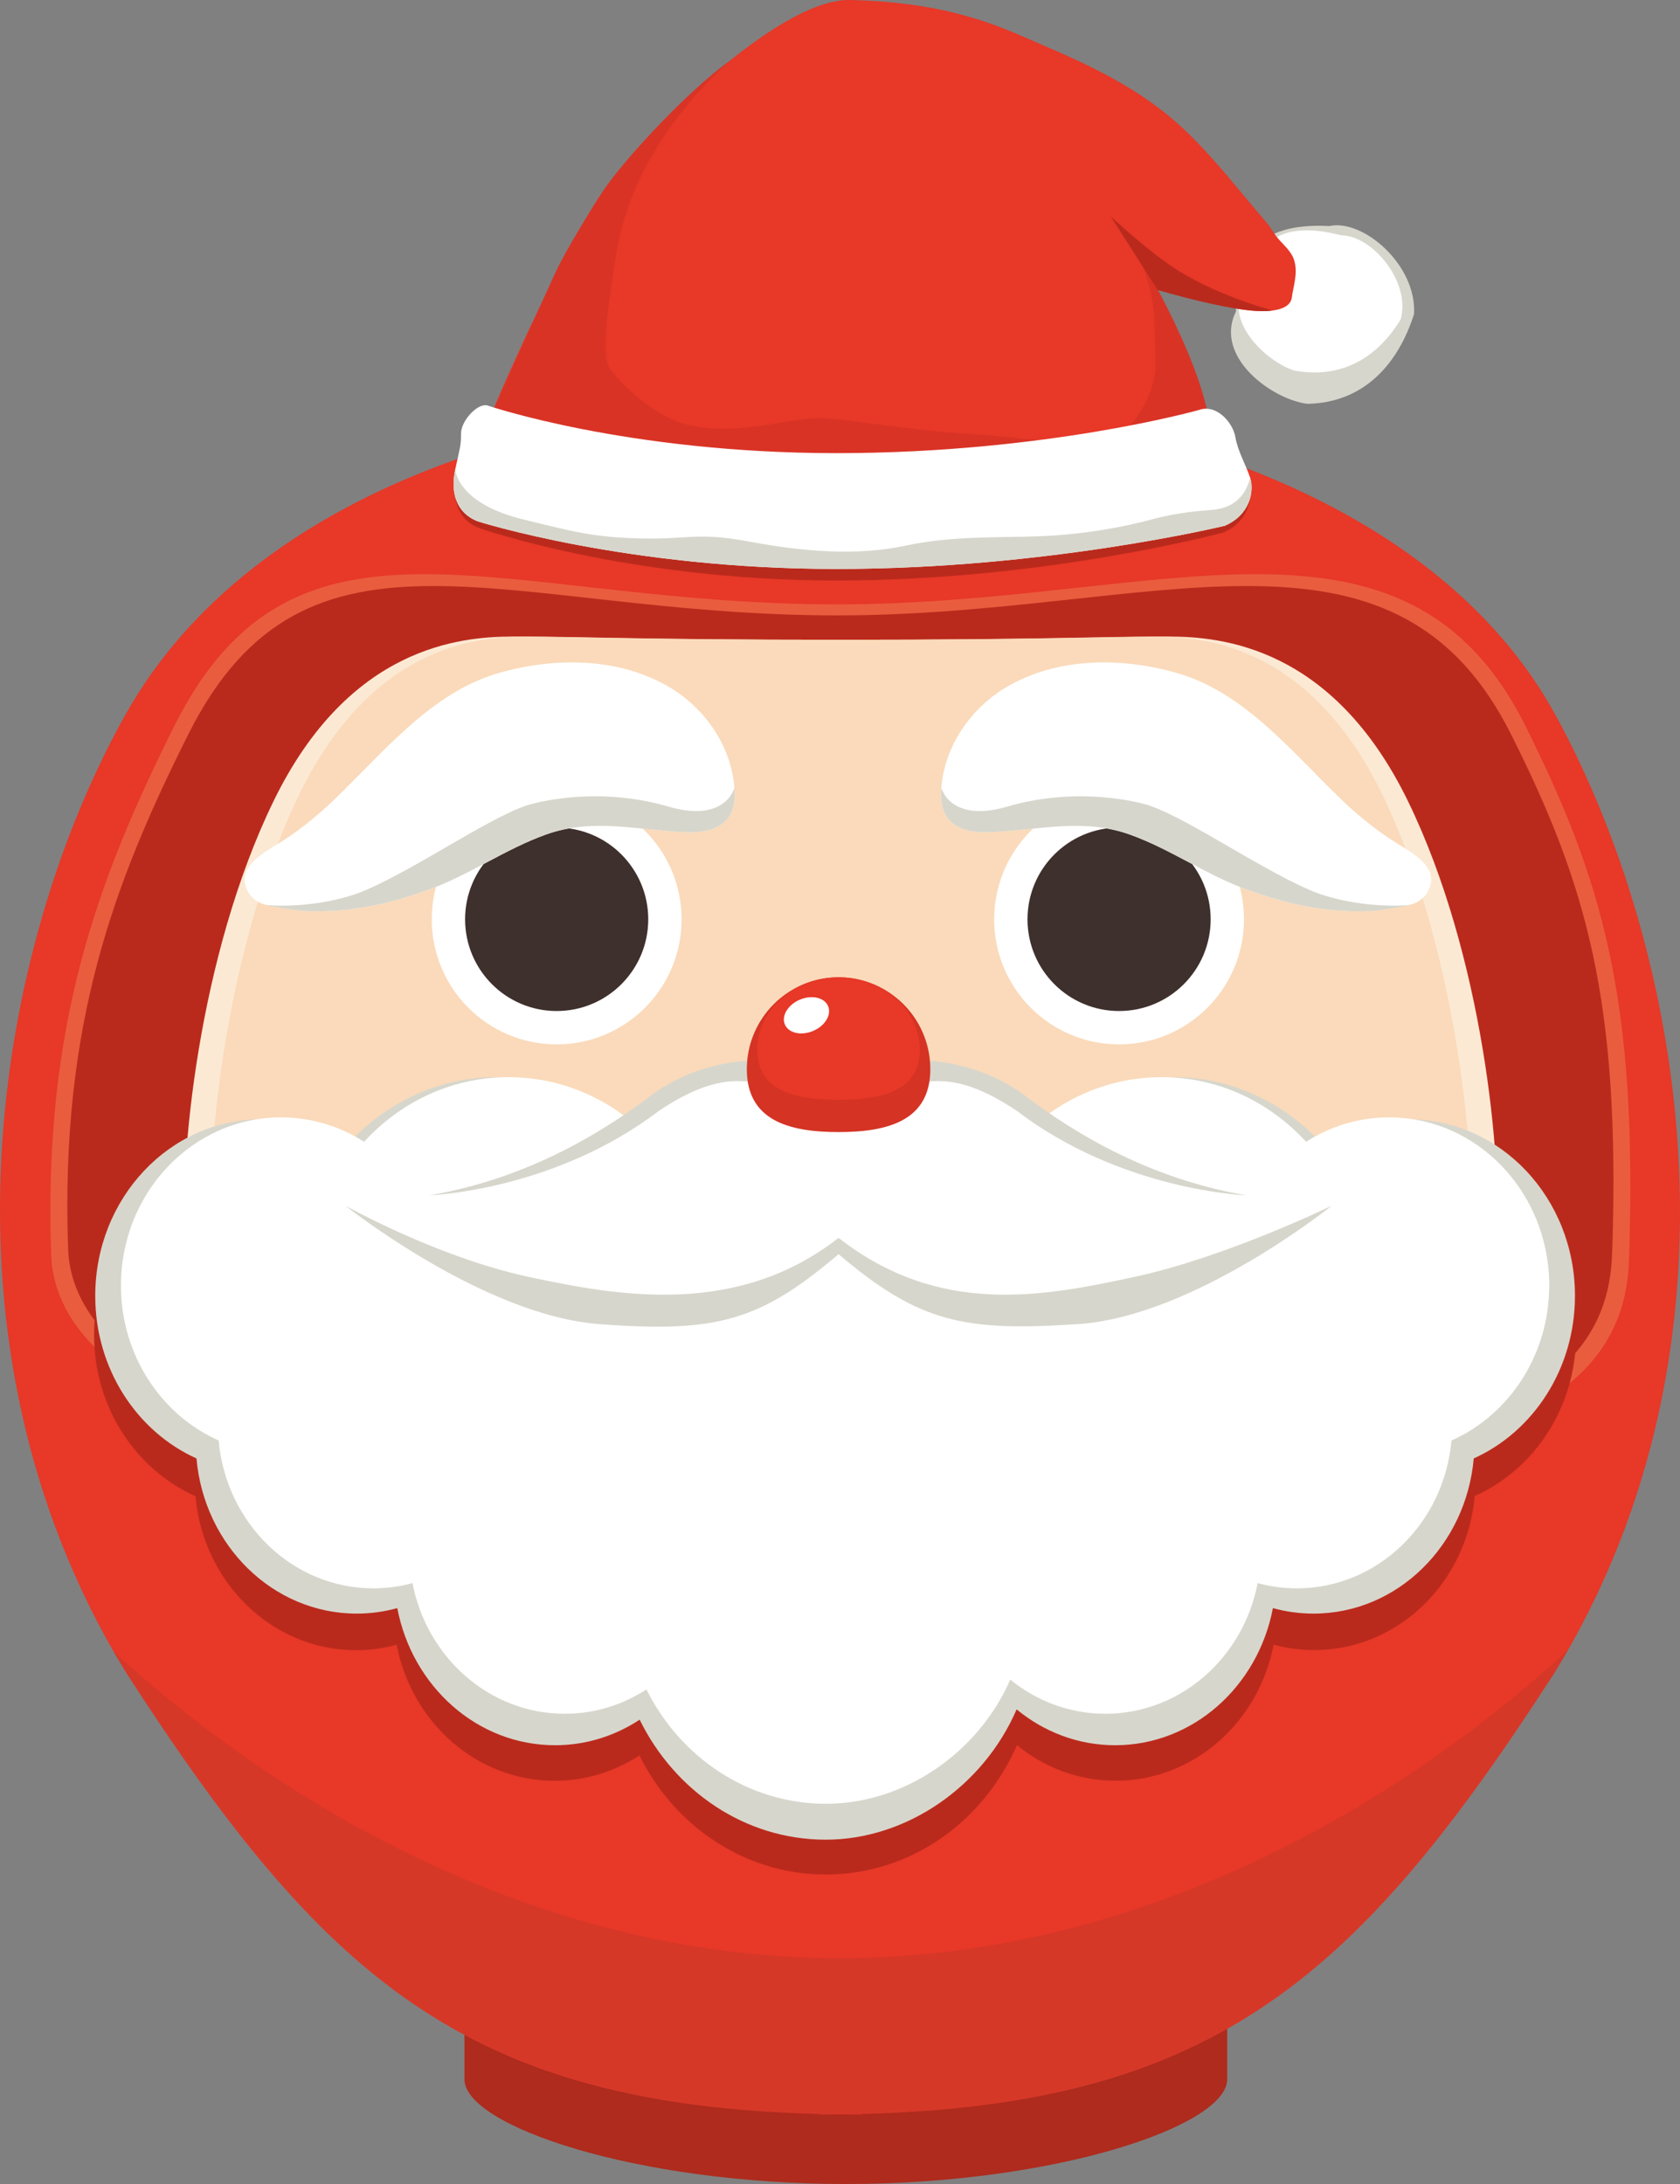 <?xml version="1.0" encoding="UTF-8"?><svg xmlns="http://www.w3.org/2000/svg" viewBox="0 0 1000 1300"><rect x="0" y="0" width="1000" height="1300" fill="#808080" stroke="none"/><defs><style>.cls-1{fill:#d53324;}.cls-2{mix-blend-mode:multiply;opacity:.1;}.cls-3{isolation:isolate;}.cls-4{fill:#3e302c;}.cls-5{fill:#ea5c3e;}.cls-6{fill:#e73828;}.cls-7{fill:#fff;}.cls-8{fill:#ba2a1c;}.cls-9{fill:#fce9d4;}.cls-10{fill:#d93325;}.cls-11{fill:#fadaba;}.cls-12{fill:#d7d6cc;}</style></defs><g class="cls-3"><g id="_レイヤー_1"><path class="cls-8" d="M276.48,1193.73v43.98c0,27.55,101.63,62.29,226.99,62.29s226.99-34.73,226.99-62.29v-43.98"/><path class="cls-6" d="M925.94,425.69c-73.47-134.37-261.26-189.06-425.72-189.06s-349.26,52.41-425.72,189.06c-76.46,136.65-119.86,372.5,0,569.05,117.43,182.08,202.3,258.24,413.32,263.61v.32c4.18,0,8.3-.03,12.4-.08,4.09.05,8.21.08,12.4.08v-.32c211.02-5.37,295.89-81.53,413.32-263.61,119.86-196.55,75.12-431.65,0-569.05Z"/><path class="cls-5" d="M30.48,746.94c-4.89-137.08,27.96-224,73.12-314.52,72.26-144.83,193.02-72.67,395-72.67,190.91,0,337.32-72.16,409.57,72.67,45.64,91.49,66.49,162.38,61.59,314.52-.97,30.31-6.2,108.03-182.31,121.92-176.12,13.89-513.35,9.38-581.84-2.08-59.28-9.92-172.48-45.21-175.14-119.84Z"/><path class="cls-8" d="M40.55,743.32c-4.78-133.47,27.36-218.1,71.55-306.24,70.71-141.01,188.88-70.76,386.54-70.76,186.82,0,330.09-70.26,400.79,70.76,44.67,89.08,65.06,158.1,60.27,306.24-.95,29.51-6.06,105.18-178.41,118.71-172.34,13.53-502.34,9.13-569.37-2.03-58.01-9.66-168.78-44.02-171.38-116.68Z"/><path class="cls-9" d="M496.55,380.83c-113.16,0-159.99-1.92-191.2-1.92s-97.55,5.75-142.43,97.77c-44.87,92.02-56.58,214.72-52.68,264.56,3.9,49.85-.04,102.24,150.23,111.19,128.77,7.67,372.65,5.75,479.96,0,150.32-8.06,146.33-61.35,150.23-111.19,3.9-49.85-7.8-172.54-52.68-264.56-44.87-92.02-111.21-97.77-142.43-97.77-31.22,0-78.04,1.92-191.2,1.92h-7.8Z"/><path class="cls-11" d="M496.71,380.83c-108.68,0-153.65-1.92-183.63-1.92s-93.69,5.75-136.79,97.77c-43.1,92.02-54.34,214.72-50.59,264.56,3.75,49.85-.04,102.24,144.28,111.19,123.67,7.67,357.89,5.75,460.95,0,144.37-8.06,140.53-61.35,144.28-111.19,3.75-49.85-7.5-172.54-50.59-264.56-43.1-92.02-106.81-97.77-136.79-97.77-29.98,0-74.95,1.92-183.63,1.92h-7.5Z"/><path class="cls-8" d="M938.17,794.46c0-57.58-44.27-104.26-98.87-104.25-18.79,0-36.36,5.54-51.32,15.14-22.52-24.69-54.15-40.07-89.2-40.07-53.44,0-98.97,35.73-116.29,85.78-10.56-4.21-21.99-6.53-33.94-6.53-18.95,0-36.59,5.82-51.47,15.81-14.88-9.99-32.53-15.8-51.48-15.8-11.95,0-23.39,2.33-33.94,6.54-17.34-50.04-62.87-85.76-116.32-85.75-35.05,0-66.67,15.39-89.18,40.09-14.96-9.6-32.53-15.13-51.32-15.13-54.6,0-98.85,46.69-98.84,104.27,0,43.17,24.89,80.21,60.36,96.05,4.58,51.42,45.61,91.66,95.56,91.65,8.35,0,16.45-1.13,24.18-3.25,8.89,46.22,47.63,81,94.08,81,18.5,0,35.77-5.54,50.42-15.1,20.92,42.13,62.75,70.89,110.96,70.88,50.5,0,93.99-31.57,113.77-76.99,16.24,13.26,36.6,21.17,58.72,21.17,46.44,0,85.18-34.8,94.06-81.02,7.73,2.11,15.83,3.24,24.18,3.24,49.95,0,90.97-40.26,95.54-91.68,35.46-15.84,60.34-52.89,60.33-96.06Z"/><path class="cls-12" d="M937.48,771.34c0-58.02-44.19-105.05-98.7-105.05-18.76,0-36.3,5.57-51.24,15.25-22.49-24.88-54.06-40.38-89.05-40.38-53.36,0-98.82,35.99-116.12,86.41-10.54-4.24-21.95-6.58-33.89-6.58-18.92,0-36.54,5.86-51.39,15.92-14.86-10.07-32.48-15.92-51.39-15.92-11.93,0-23.35,2.34-33.89,6.58-17.3-50.42-62.76-86.41-116.12-86.41-34.99,0-66.57,15.5-89.05,40.38-14.94-9.67-32.48-15.25-51.24-15.25-54.51,0-98.7,47.03-98.7,105.05,0,43.5,24.84,80.82,60.25,96.78,4.57,51.81,45.53,92.36,95.4,92.36,8.34,0,16.43-1.14,24.14-3.27,8.87,46.57,47.55,81.62,93.92,81.62,18.47,0,35.71-5.57,50.34-15.21,20.88,42.45,62.64,71.43,110.78,71.43s93.85-31.8,113.61-77.56c16.21,13.36,36.54,21.34,58.63,21.34,46.37,0,85.05-35.05,93.92-81.62,7.71,2.13,15.8,3.27,24.14,3.27,49.87,0,90.83-40.55,95.4-92.36,35.41-15.96,60.25-53.28,60.25-96.78Z"/><path class="cls-7" d="M922.16,765.21c0-55.28-42.65-100.1-95.27-100.1-18.11,0-35.04,5.31-49.46,14.53-21.7-23.7-52.18-38.48-85.95-38.48-51.51,0-95.38,34.3-112.08,82.34-10.17-4.04-21.19-6.27-32.71-6.27-18.26,0-35.27,5.58-49.61,15.17-14.34-9.59-31.35-15.17-49.61-15.17-11.52,0-22.54,2.23-32.71,6.27-16.7-48.04-60.58-82.34-112.09-82.34-33.78,0-64.25,14.77-85.95,38.48-14.42-9.22-31.35-14.53-49.46-14.53-52.62,0-95.27,44.82-95.27,100.1,0,41.45,23.98,77.02,58.15,92.22,4.41,49.37,43.95,88.01,92.08,88.01,8.05,0,15.86-1.08,23.3-3.11,8.57,44.37,45.9,77.77,90.66,77.77,17.83,0,34.47-5.31,48.59-14.49,20.16,40.45,60.46,68.07,106.93,68.07s90.58-30.3,109.66-73.91c15.65,12.73,35.27,20.33,56.59,20.33,44.76,0,82.09-33.4,90.66-77.77,7.45,2.03,15.25,3.11,23.3,3.11,48.14,0,87.67-38.64,92.08-88.01,34.18-15.2,58.15-50.77,58.15-92.22Z"/><ellipse class="cls-7" cx="331.35" cy="547.21" rx="74.35" ry="74.45"/><ellipse class="cls-4" cx="331.35" cy="547.21" rx="54.51" ry="54.59"/><ellipse class="cls-7" cx="666.12" cy="547.21" rx="74.35" ry="74.45"/><ellipse class="cls-4" cx="666.12" cy="547.21" rx="54.51" ry="54.59"/><path class="cls-7" d="M742.57,529.67c-24.17-8.66-45.91-24.3-70.08-32.93-27.61-9.85-53.73-2.78-81.94-1.43-10.56.5-23.28-.74-28.29-11.41-2.08-4.43-2.31-9.7-1.95-14.71,1.83-25.43,17.89-47.44,37.52-59.44,30.7-18.76,69.51-18.64,102.54-9.21,40.1,11.45,67.83,46.24,97.72,75.02,9.34,9,19.39,17.32,30.26,24.41,8.82,5.75,23.27,12.87,23.52,23.06.15,5.99-3.71,11.84-9.15,14.33-1.93.89-4.03,1.37-6.12,1.77-7.62,1.43-14.64,2.95-22.47,3.21-25.35.85-47.31-3.96-71.58-12.66Z"/><path class="cls-7" d="M790.15,711.46c-101.31,11.29-161.61-46.1-187.42-63.41-32.44-21.76-79.33-16.81-103.56-12.18-24.23-4.63-71.12-9.58-103.56,12.18-25.81,17.31-86.11,74.7-187.42,63.41-4.06-.45-6.06,4.2-2.67,6.2,44.87,26.47,189.83,100.28,293.66,19.11,103.83,81.17,248.79,7.36,293.66-19.11,3.39-2,1.39-6.65-2.67-6.2Z"/><path class="cls-12" d="M814.15,542.33c-25.35.85-47.31-3.96-71.58-12.66-24.17-8.66-45.91-24.3-70.08-32.93-27.61-9.85-53.73-2.78-81.94-1.43-10.56.5-23.28-.74-28.29-11.41-2.08-4.43-2.31-9.7-1.95-14.71,4.06,10.82,16.57,17.63,39.29,10.91,29.36-8.69,59.66-7.06,81.1-1.63s66.18,36.94,98.34,51.07c18.79,8.25,44.03,10.6,60.07,9.14,0,0-17.15,3.65-24.96,3.66Z"/><path class="cls-7" d="M254.9,529.67c24.17-8.66,45.91-24.3,70.08-32.93,27.61-9.85,53.73-2.78,81.94-1.43,10.56.5,23.28-.74,28.29-11.41,2.08-4.43,2.31-9.7,1.95-14.71-1.83-25.43-17.89-47.44-37.52-59.44-30.7-18.76-69.51-18.64-102.54-9.21-40.1,11.45-67.83,46.24-97.72,75.02-9.34,9-19.39,17.32-30.26,24.41-8.82,5.75-23.27,12.87-23.52,23.06-.15,5.99,3.71,11.84,9.15,14.33,1.93.89,4.03,1.37,6.12,1.77,7.62,1.43,14.64,2.95,22.47,3.21,25.35.85,47.31-3.96,71.58-12.66Z"/><path class="cls-12" d="M183.32,542.33c25.35.85,47.31-3.96,71.58-12.66,24.17-8.66,45.91-24.3,70.08-32.93,27.61-9.85,53.73-2.78,81.94-1.43,10.56.5,23.28-.74,28.29-11.41,2.08-4.43,2.31-9.7,1.95-14.71-4.06,10.82-16.57,17.63-39.29,10.91-29.36-8.69-59.66-7.06-81.1-1.63-21.44,5.43-66.18,36.94-98.34,51.07-18.79,8.25-44.03,10.6-60.07,9.14,0,0,17.15,3.65,24.96,3.66Z"/><path class="cls-12" d="M447.39,631.34s-30.34-.33-58.01,19.36c-21.67,16.36-68.15,49.64-133.74,60.8,0,0,74.17-2.58,136.76-50.43,22.67-15.02,39.32-19.72,56.66-16.71l-1.67-13.02Z"/><path class="cls-12" d="M550.06,631.34s30.34-.33,58.01,19.36c21.67,16.36,68.15,49.64,133.74,60.8,0,0-74.17-2.58-136.76-50.43-22.67-15.02-39.32-19.72-56.66-16.71l1.67-13.02Z"/><path class="cls-12" d="M675.37,760.03c-54.84,11.85-116.19,23.63-176.21-23.18h-.02c-60.02,46.81-129.71,35.03-184.55,23.18-54.87-11.85-109.01-42.37-109.01-42.37,0,0,81.84,65.23,150.99,70.49,70.19,5.34,95.82-1.89,142.58-41.62,48.25,41.07,75.27,46.07,142.58,41.62,69.19-4.57,150.99-70.49,150.99-70.49,0,0-62.48,30.52-117.35,42.37Z"/><path class="cls-1" d="M553.76,636.41c0,30.2-24.45,37.45-54.61,37.45s-54.61-7.25-54.61-37.45,24.45-54.68,54.61-54.68,54.61,24.48,54.61,54.68Z"/><path class="cls-6" d="M547.52,625.01c0,23.91-21.65,29.65-48.37,29.65s-48.37-5.74-48.37-29.65,21.65-43.29,48.37-43.29,48.37,19.38,48.37,43.29Z"/><ellipse class="cls-7" cx="480.07" cy="604.3" rx="13.98" ry="10.11" transform="translate(-197.72 235.19) rotate(-22.96)"/><path class="cls-12" d="M735.67,185.44c1.02-31.93,11.27-53.15,55.65-50.88,19.9-4.39,52.07,23,50.37,52.41-9.4,29.42-29.47,52.74-63.49,53.41-20.92-2.59-55.87-27.8-42.53-54.94Z"/><path class="cls-7" d="M742.29,169.96c6.02-24.78,18.31-39.55,56.32-29.84,17.92.12,41.32,27.29,35.12,49.99-12.87,21.33-33.98,35.97-63.51,30.42-17.67-5.77-43.84-31.72-27.93-50.56Z"/><path class="cls-6" d="M719.01,247.49c-6.66-27.54-29.95-74.89-29.95-74.89,8.89.24,18.1,3.97,26.6,6.25,11.22,3.01,22.84,6.13,34.53,6.32,5.58.09,16.11-.32,18.42-6.64.41-1.13.43-2.36.65-3.54,1.27-6.94,3.45-14.38.59-21.38-2.08-5.09-6.78-8.55-10.13-12.9-2.05-2.67-3.62-5.7-5.82-8.24-16.05-18.53-31.12-38.52-49.03-55.4-30.53-28.79-67.88-43.01-96.78-55.68C579.19,8.7,549.18,1.02,506.07,0c-43.11-1.01-123.52,79.92-147.52,114.39-24,34.47-65.64,129.25-65.88,132.3l-8.73,35.22s127.28,31.85,221.28,31.85,222.11-30.13,222.11-30.13l-8.32-36.15Z"/><path class="cls-10" d="M680.24,158.44s4.85,6.18,10.57,17.05c9.67,18.34,23.46,47.71,27.94,70.11l-46.79,8.46s16.73-17.19,15.84-39.44c-.89-22.26.81-33.59-7.57-56.18Z"/><path class="cls-10" d="M435.61,35.28s-57.01,46.26-68.33,113.2c-8.73,51.58-7.89,65.81-4.07,71.28,3.82,5.47,25.59,29.59,49.21,33.81,32.42,5.78,59.51-6.12,79.72-4.48,20.21,1.64,46.37,6.52,81.75,8.96,43.94,3.03,63.42,6.98,63.42,6.98,0,0-153.4,10.38-216.76,6-63.36-4.38-127.48-25.8-127.48-25.8,0,0,30.31-67.38,37.41-82.69,7.1-15.32,21.23-37.33,28.06-48.14,9.73-15.39,48.38-58.66,77.06-79.12Z"/><path class="cls-8" d="M728.24,316.95s-105.6,28.6-230.19,28.6-213.03-31.27-213.03-31.27c-12.7-5.07-16.12-17.23-13.19-30.92,2.93-13.69,3.42-13.69,3.42-21.29s9.77-18.25,15.63-16.73c0,0,82.57,28.39,207.16,28.39s214.98-25.72,214.98-25.72c10.26-3.68,20.03,7.47,21.5,16.09,1.47,8.62,6.35,16.73,8.79,24.33,2.44,7.6.12,22.05-15.09,28.51Z"/><path class="cls-7" d="M729.02,312.95s-105.97,25.72-231.01,25.72-213.79-28.39-213.79-28.39c-12.75-5.07-16.18-17.23-13.24-30.92,2.94-13.69,3.43-13.69,3.43-21.29s9.81-18.25,15.69-16.73c0,0,82.87,28.39,207.9,28.39s215.75-25.72,215.75-25.72c10.3-3.68,20.1,7.47,21.57,16.09,1.47,8.62,6.37,16.73,8.83,24.33,2.45,7.6.12,22.05-15.14,28.51Z"/><path class="cls-12" d="M744.16,284.44c2.45,7.6.12,22.05-15.14,28.51,0,0-105.97,25.72-231.01,25.72s-213.79-28.39-213.79-28.39c-12.75-5.07-16.18-17.23-13.24-30.92,0,0,.71,20.12,40.38,29.8,30.09,7.34,41.67,10.68,70.35,11.35s33.01-4.01,65.01,2c32.01,6.01,64.01,8.35,92.02,2.34,28-6.01,54.68-4.67,80.68-5.68,26-1,50.34-5.68,66.34-10.02,16-4.34,28.67-5.01,36.01-5.68s18.44-3.72,22.39-19.05Z"/><path class="cls-8" d="M689.07,172.6s50.71,15.28,68.37,12.18c0,0-30.41-7.84-55.53-23.34-17.5-10.8-40.78-32.64-40.78-32.64l27.94,43.8Z"/><g class="cls-2"><path class="cls-4" d="M67.62,983.11c2.23,3.89,4.5,7.77,6.85,11.63,67.96,105.38,125.06,175.21,201.97,216.45v26.52c0,27.55,101.63,62.29,226.99,62.29s226.99-34.74,226.99-62.29v-30.01c73.69-41.65,129.43-110.55,195.48-212.96,2.52-4.13,4.94-8.29,7.32-12.46-107.68,98.92-261.92,183.36-433.26,183.36s-324.71-84.09-432.35-182.52Z"/></g></g></g></svg>